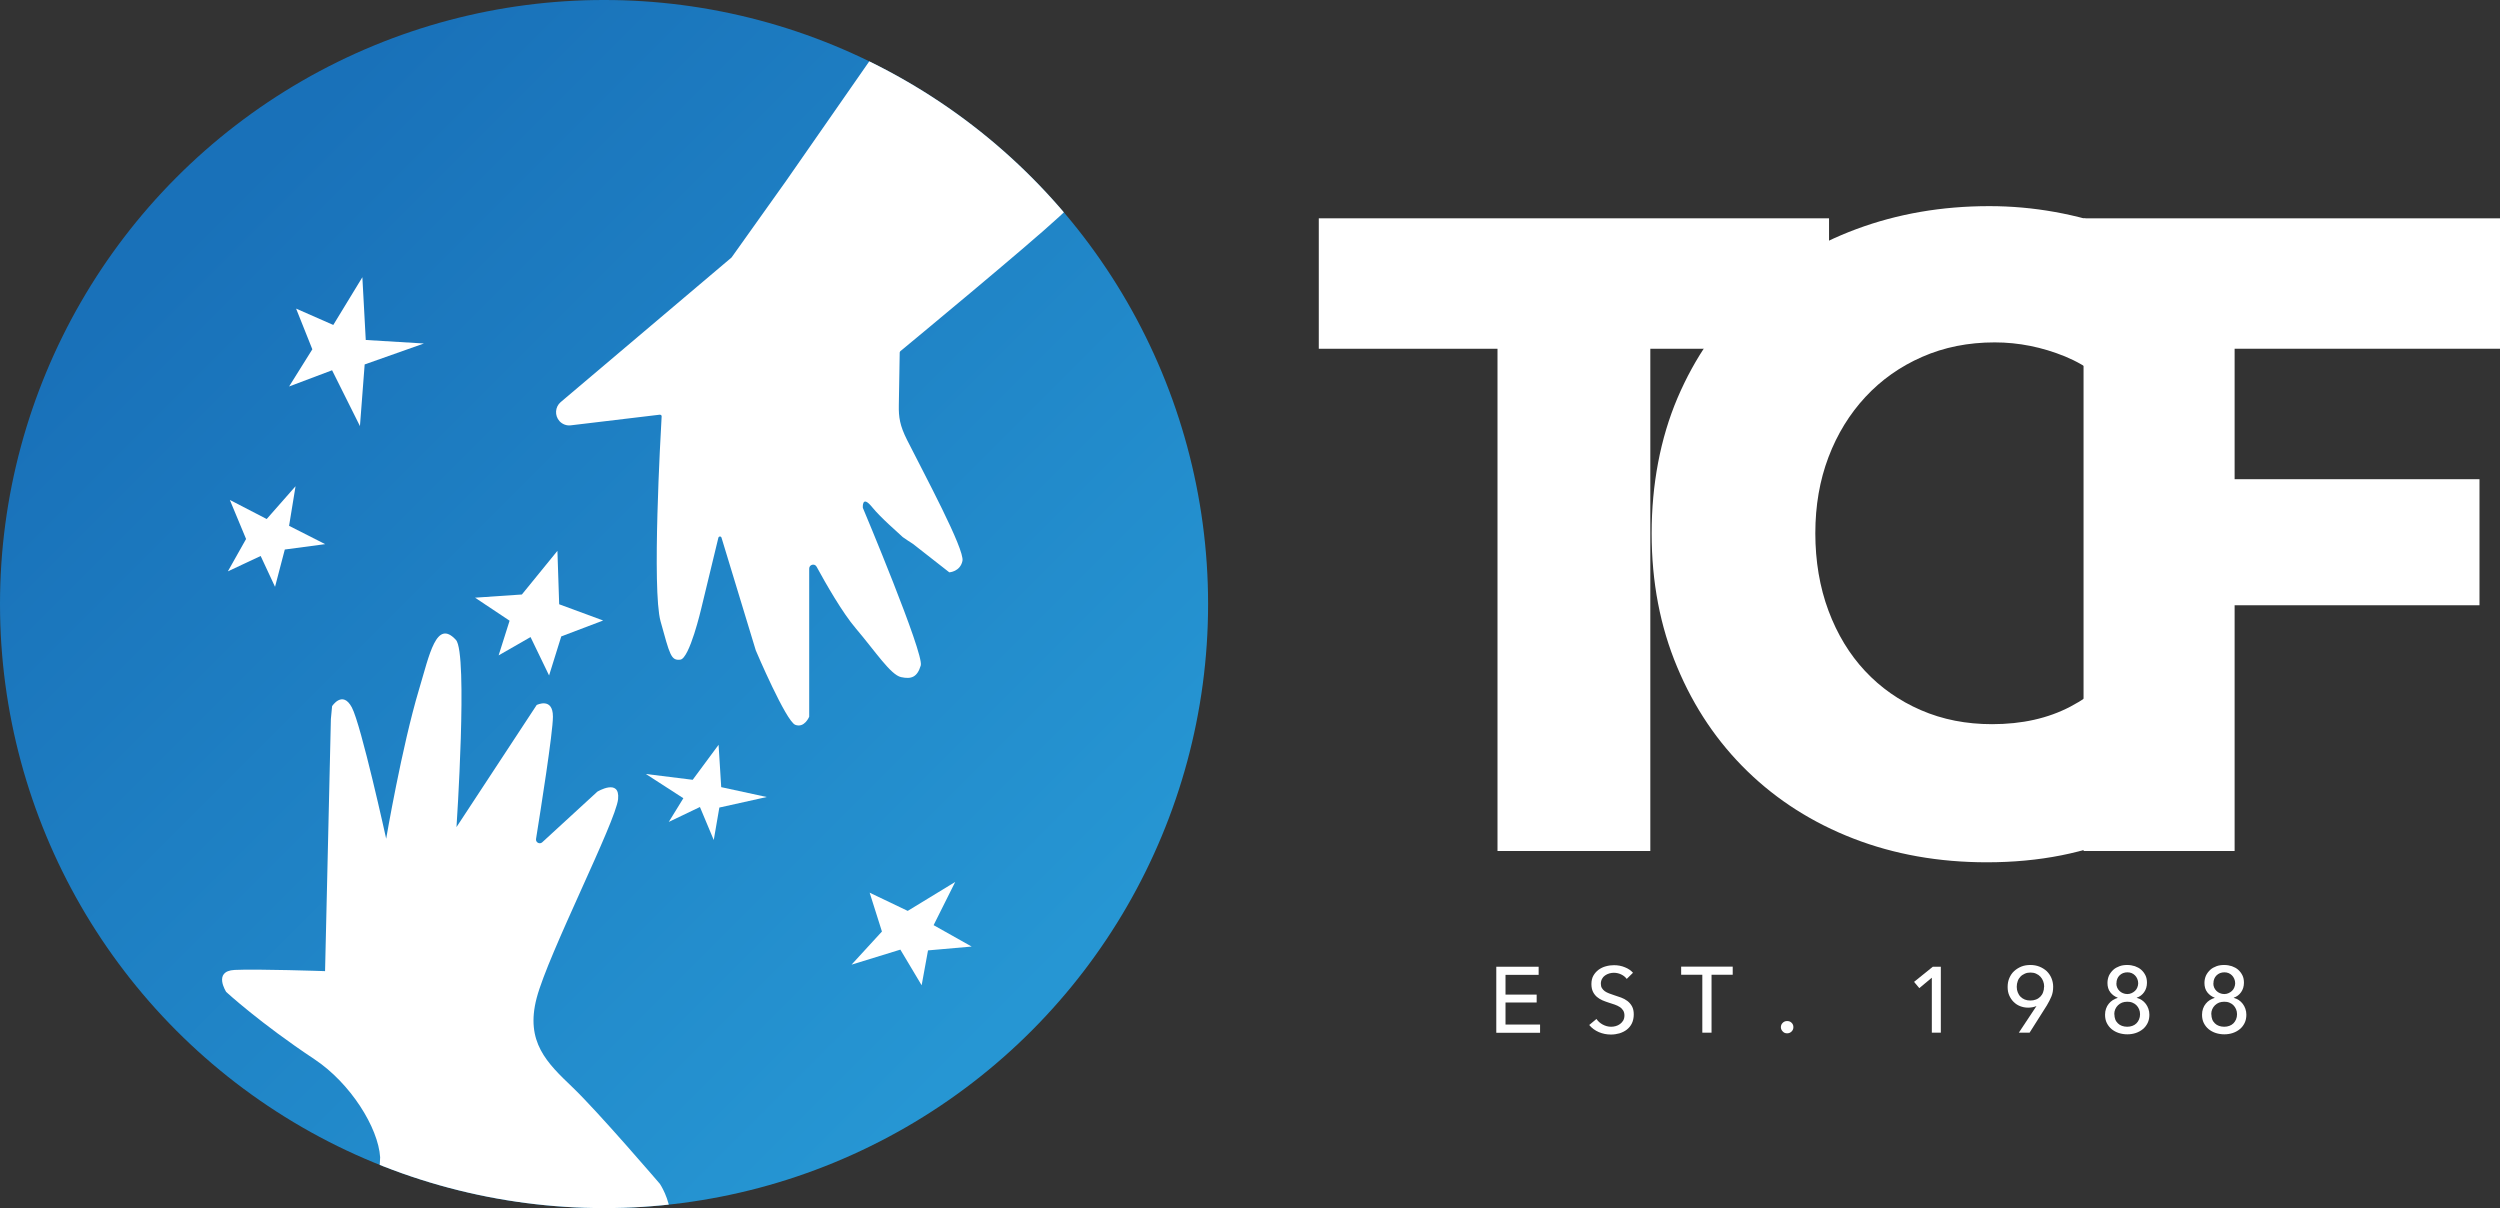 <?xml version="1.0" encoding="UTF-8"?><svg id="Layer_2" xmlns="http://www.w3.org/2000/svg" xmlns:xlink="http://www.w3.org/1999/xlink" viewBox="0 0 227.88 110.12"><rect x="0" y="0" width="227.88" height="110.12" fill="#333333" stroke="none"/><defs><style>.cls-1{fill:none;}.cls-2{fill:url(#linear-gradient);}.cls-3{fill:#fff;}.cls-4{clip-path:url(#clippath);}</style><linearGradient id="linear-gradient" x1="16.9" y1="480.04" x2="92.43" y2="404.51" gradientTransform="translate(0 496.94) scale(1 -1)" gradientUnits="userSpaceOnUse"><stop offset=".03" stop-color="#1971b9"/><stop offset="1" stop-color="#2696d3"/></linearGradient><clipPath id="clippath"><circle class="cls-1" cx="55.06" cy="55.06" r="55.06"/></clipPath></defs><g id="Layer_2-2"><path class="cls-3" d="M150.43,31.79v45.78h-13.93V31.79h-16.29v-11.89h46.51v11.89h-16.29Z"/><path class="cls-3" d="M193.85,76.07c-3.69,1.68-7.94,2.53-12.75,2.53-4.38,0-8.43-.72-12.15-2.16s-6.94-3.49-9.66-6.13c-2.73-2.65-4.87-5.81-6.41-9.5-1.55-3.69-2.33-7.75-2.33-12.19s.79-8.66,2.36-12.35c1.58-3.69,3.75-6.83,6.53-9.42s6.04-4.58,9.78-5.97,7.78-2.09,12.11-2.09c4.01,0,7.95.71,11.83,2.12,3.87,1.42,7.02,3.49,9.42,6.21l-9.3,9.3c-1.28-1.76-2.97-3.07-5.05-3.93-2.09-.85-4.22-1.28-6.41-1.28-2.41,0-4.61.44-6.61,1.32-2.01.88-3.73,2.1-5.17,3.65-1.44,1.55-2.57,3.38-3.37,5.49-.8,2.11-1.2,4.42-1.2,6.94s.4,4.92,1.2,7.06,1.91,3.97,3.33,5.49c1.42,1.52,3.11,2.71,5.09,3.57s4.14,1.28,6.49,1.28c2.73,0,5.1-.53,7.14-1.6,2.03-1.07,3.66-2.46,4.89-4.17l9.54,8.98c-2.51,2.89-5.61,5.17-9.3,6.85h0Z"/><path class="cls-3" d="M203.69,31.79v11.89h22.32v11.49h-22.32v22.4h-13.77V19.9h37.96v11.89h-24.19Z"/><path class="cls-3" d="M137.24,93.39h3.14v.75h-3.99v-6.02h3.86v.74h-3.02v1.8h2.84v.72h-2.84v2.01h.01Z"/><path class="cls-3" d="M148.28,89.23c-.12-.16-.28-.3-.49-.4-.2-.1-.43-.16-.69-.16-.14,0-.27.02-.41.06s-.26.1-.38.18-.21.18-.28.31-.11.27-.11.44.03.3.1.41.15.2.26.28.24.14.39.2c.15.05.31.11.48.17.2.06.41.13.62.21.21.08.4.18.57.31.17.13.31.29.42.49s.16.44.16.74-.06.58-.17.81-.27.42-.46.57-.42.26-.67.34c-.25.07-.51.11-.78.11-.38,0-.75-.07-1.1-.22s-.65-.37-.88-.65l.66-.55c.14.21.33.38.57.51.24.13.5.2.77.2.14,0,.28-.02.42-.06s.27-.1.39-.19.21-.19.29-.32c.07-.13.11-.28.11-.46s-.04-.33-.12-.46c-.08-.12-.18-.23-.31-.31-.13-.08-.28-.16-.46-.22s-.36-.12-.55-.18-.38-.13-.57-.21-.35-.19-.5-.31c-.15-.13-.27-.29-.36-.47-.09-.19-.14-.42-.14-.7,0-.3.06-.56.18-.77s.28-.39.48-.54c.2-.14.42-.25.66-.31.25-.07.5-.1.74-.1.35,0,.68.06.99.19.31.12.55.29.74.5l-.59.58.02-.02Z"/><path class="cls-3" d="M156.01,94.13h-.84v-5.28h-1.93v-.74h4.7v.74h-1.93v5.28h0Z"/><path class="cls-3" d="M163.47,93.63c0,.15-.05.28-.16.39s-.24.17-.41.17-.29-.05-.4-.17c-.11-.11-.17-.24-.17-.39s.05-.28.16-.39.24-.17.41-.17.3.05.41.16.16.24.16.39h0Z"/><path class="cls-3" d="M176.91,94.13h-.82v-5.01l-1.14.95-.48-.57,1.71-1.38h.73v6.02h0Z"/><path class="cls-3" d="M185.63,91.7h0c-.08.04-.2.08-.35.11-.07.01-.14.02-.21.03-.07,0-.14.01-.2.01-.27,0-.51-.05-.74-.14-.23-.09-.42-.22-.59-.39s-.3-.37-.4-.6c-.1-.23-.14-.48-.14-.76,0-.3.05-.57.16-.82s.25-.46.44-.63.41-.31.66-.41c.25-.1.53-.14.82-.14s.57.05.82.15.47.24.66.41c.18.18.33.39.43.63.1.24.16.51.16.79,0,.33-.05.63-.16.89s-.25.54-.42.82l-1.57,2.48h-.98l1.61-2.43h0ZM186.33,89.94c0-.18-.03-.34-.09-.5s-.14-.29-.25-.41-.24-.21-.4-.28c-.15-.07-.32-.1-.51-.1s-.36.03-.51.1-.29.15-.4.27-.2.25-.25.41c-.06.16-.09.33-.09.52s.03.35.09.5.14.29.25.4.24.2.39.26c.15.06.32.09.51.09s.36-.03.51-.09c.16-.06.29-.15.4-.26s.2-.25.25-.4c.06-.15.09-.32.09-.51h0Z"/><path class="cls-3" d="M194.78,90.96c.16.04.31.11.45.2s.26.21.36.34.18.28.24.45.09.35.09.54c0,.28-.05.54-.16.76s-.25.41-.44.56c-.18.15-.4.27-.64.35s-.5.12-.77.12-.53-.04-.78-.12-.46-.2-.65-.35c-.18-.15-.33-.34-.44-.56s-.16-.47-.16-.76c0-.2.03-.38.09-.55s.14-.32.25-.45c.1-.13.23-.24.37-.33s.29-.15.44-.2v-.02c-.27-.1-.49-.26-.67-.49s-.26-.52-.26-.85c0-.25.05-.47.14-.68.1-.2.23-.37.39-.52s.36-.25.57-.33c.22-.08.45-.11.7-.11s.48.04.7.11c.22.08.41.18.57.32s.29.31.39.51c.1.2.14.43.14.68,0,.33-.09.62-.26.86s-.39.41-.67.5v.02h0ZM192.73,92.45c0,.17.03.33.08.47s.14.26.24.36.23.18.37.23.3.08.48.08.33-.03.47-.08.27-.13.37-.23c.1-.1.18-.22.24-.36s.09-.3.09-.47-.03-.32-.09-.46-.14-.26-.24-.36-.22-.18-.37-.24-.3-.08-.47-.08-.33.03-.47.08c-.14.06-.27.14-.37.24-.1.1-.19.22-.25.36s-.09.29-.09.46h0ZM192.91,89.63c0,.14.02.26.07.38.05.12.12.22.21.31.09.09.19.16.32.21.12.05.25.08.4.08s.26-.03.38-.08c.12-.05.22-.12.32-.21s.16-.19.21-.31c.05-.12.08-.25.08-.38,0-.14-.03-.28-.08-.4s-.12-.23-.21-.32-.19-.16-.31-.21c-.12-.05-.25-.07-.38-.07s-.27.02-.4.07c-.12.05-.23.12-.32.21s-.16.19-.21.32c-.05.12-.07.25-.07.4h-.01Z"/><path class="cls-3" d="M203.62,90.96c.16.04.31.11.45.2s.26.21.36.34.18.28.24.45.09.35.09.54c0,.28-.05.54-.16.76s-.25.41-.44.56c-.18.15-.4.27-.64.35s-.5.12-.77.12-.53-.04-.78-.12-.46-.2-.65-.35c-.18-.15-.33-.34-.44-.56s-.16-.47-.16-.76c0-.2.03-.38.09-.55s.14-.32.25-.45c.1-.13.23-.24.37-.33s.29-.15.44-.2v-.02c-.27-.1-.49-.26-.67-.49s-.26-.52-.26-.85c0-.25.05-.47.14-.68.1-.2.23-.37.39-.52s.36-.25.57-.33c.22-.08.45-.11.7-.11s.48.04.7.11c.22.08.41.18.57.32s.29.31.39.51c.1.2.14.43.14.68,0,.33-.09.62-.26.86s-.39.41-.67.5v.02h0ZM201.57,92.45c0,.17.03.33.08.47s.14.26.24.36.23.18.37.23.3.08.48.08.33-.03.47-.08.27-.13.37-.23c.1-.1.18-.22.24-.36s.09-.3.09-.47-.03-.32-.09-.46-.14-.26-.24-.36-.22-.18-.37-.24-.3-.08-.47-.08-.33.03-.47.08c-.14.06-.27.14-.37.24-.1.1-.19.22-.25.36s-.09.29-.09.46h0ZM201.75,89.63c0,.14.02.26.07.38.05.12.12.22.21.31.09.09.19.16.32.21.12.05.25.08.4.08s.26-.03.38-.08c.12-.05.22-.12.32-.21s.16-.19.21-.31c.05-.12.08-.25.08-.38,0-.14-.03-.28-.08-.4s-.12-.23-.21-.32-.19-.16-.31-.21c-.12-.05-.25-.07-.38-.07s-.27.02-.4.07c-.12.05-.23.12-.32.21s-.16.19-.21.32c-.05.12-.07.25-.07.4h-.01Z"/><circle class="cls-2" cx="55.06" cy="55.06" r="55.06"/><g class="cls-4"><polygon class="cls-3" points="24.31 47.31 26.94 44.32 26.35 47.93 29.64 49.6 25.96 50.09 25.07 53.49 23.76 50.68 20.77 52.08 22.43 49.13 20.95 45.57 24.31 47.31"/><polygon class="cls-3" points="47.57 54.19 50.81 50.21 50.97 55.08 54.98 56.56 51.16 58.01 50.05 61.57 48.36 58.07 45.45 59.74 46.45 56.58 43.3 54.48 47.57 54.19"/><polygon class="cls-3" points="63.8 73.56 65.06 76.57 65.57 73.61 69.89 72.65 65.74 71.75 65.5 67.89 63.14 71.08 58.87 70.55 62.29 72.76 60.96 74.92 63.8 73.56"/><polygon class="cls-3" points="82.74 83.03 87.07 80.39 85.1 84.33 88.57 86.28 84.59 86.63 84.01 89.81 82.07 86.56 77.62 87.93 80.39 84.91 79.27 81.37 82.74 83.03"/><polygon class="cls-3" points="33.34 30.99 38.64 31.31 33.24 33.22 32.81 38.84 30.27 33.75 26.35 35.23 28.47 31.84 26.99 28.13 30.38 29.62 33.03 25.27 33.34 30.99"/><path class="cls-3" d="M80.17,4.28s-.03.03-.05.04l-8.46,12.16-4.97,6.98s-.02.02-.03.03l-15.55,13.16c-.52.44-.57,1.23-.11,1.74h0c.26.28.64.43,1.03.38l8.11-.97c.09,0,.18.06.17.15-.1,1.74-.89,15.8-.1,18.68.85,3.07.95,3.6,1.8,3.5s1.91-4.66,1.91-4.66l1.56-6.45c.04-.15.25-.16.29,0l3.12,10.26h0c.05.13,2.76,6.47,3.6,6.79s1.27-.74,1.27-.74v-13.5c0-.37.49-.5.67-.18.85,1.56,2.35,4.19,3.57,5.62,1.8,2.12,3.18,4.24,4.13,4.45s1.48,0,1.8-1.06-5.28-14.37-5.28-14.37c0,0-.11-1.24.84-.07.85,1.04,2.37,2.32,2.8,2.74.05.05.85.57.93.62h0l3.31,2.59s.99-.05,1.2-1.04c.22-1.04-3.49-7.93-5.05-11.03-.66-1.31-.77-2.07-.75-3.17l.08-4.8s.02-.08.05-.11c.81-.67,11.61-9.6,14.47-12.25s5.09-4.77,6.25-8.9S96.78.06,91.8.38c-4.98.32-5.3,0-11.63,3.9Z"/><path class="cls-3" d="M29.63,88.53l.53-22.99.11-1.17s.95-1.48,1.8.11c.85,1.59,3.13,11.97,3.13,11.97,0,0,1.42-8.34,2.99-13.59.96-3.2,1.58-6.48,3.37-4.53,1.11,1.22.05,17.06.05,17.06l7.31-11.13s1.48-.74,1.48,1.06c0,1.47-1.13,8.59-1.54,11.15-.05.31.32.52.56.31l5.03-4.62s2.08-1.25,1.89.68c-.2,2.05-6.36,14.09-7.42,18.12s.95,5.93,3.28,8.16,7.95,8.79,7.95,8.79c0,0,3.6,5.3-2.97,8.05s-18.65,1.27-20.98-1.38-1.52-8.65-1.55-9.09c-.17-2.71-2.71-6.76-5.99-8.94-4.97-3.3-8.04-6.13-8.04-6.13,0,0-1.24-1.91.77-2.01s8.24.11,8.24.11h0Z"/></g></g></svg>